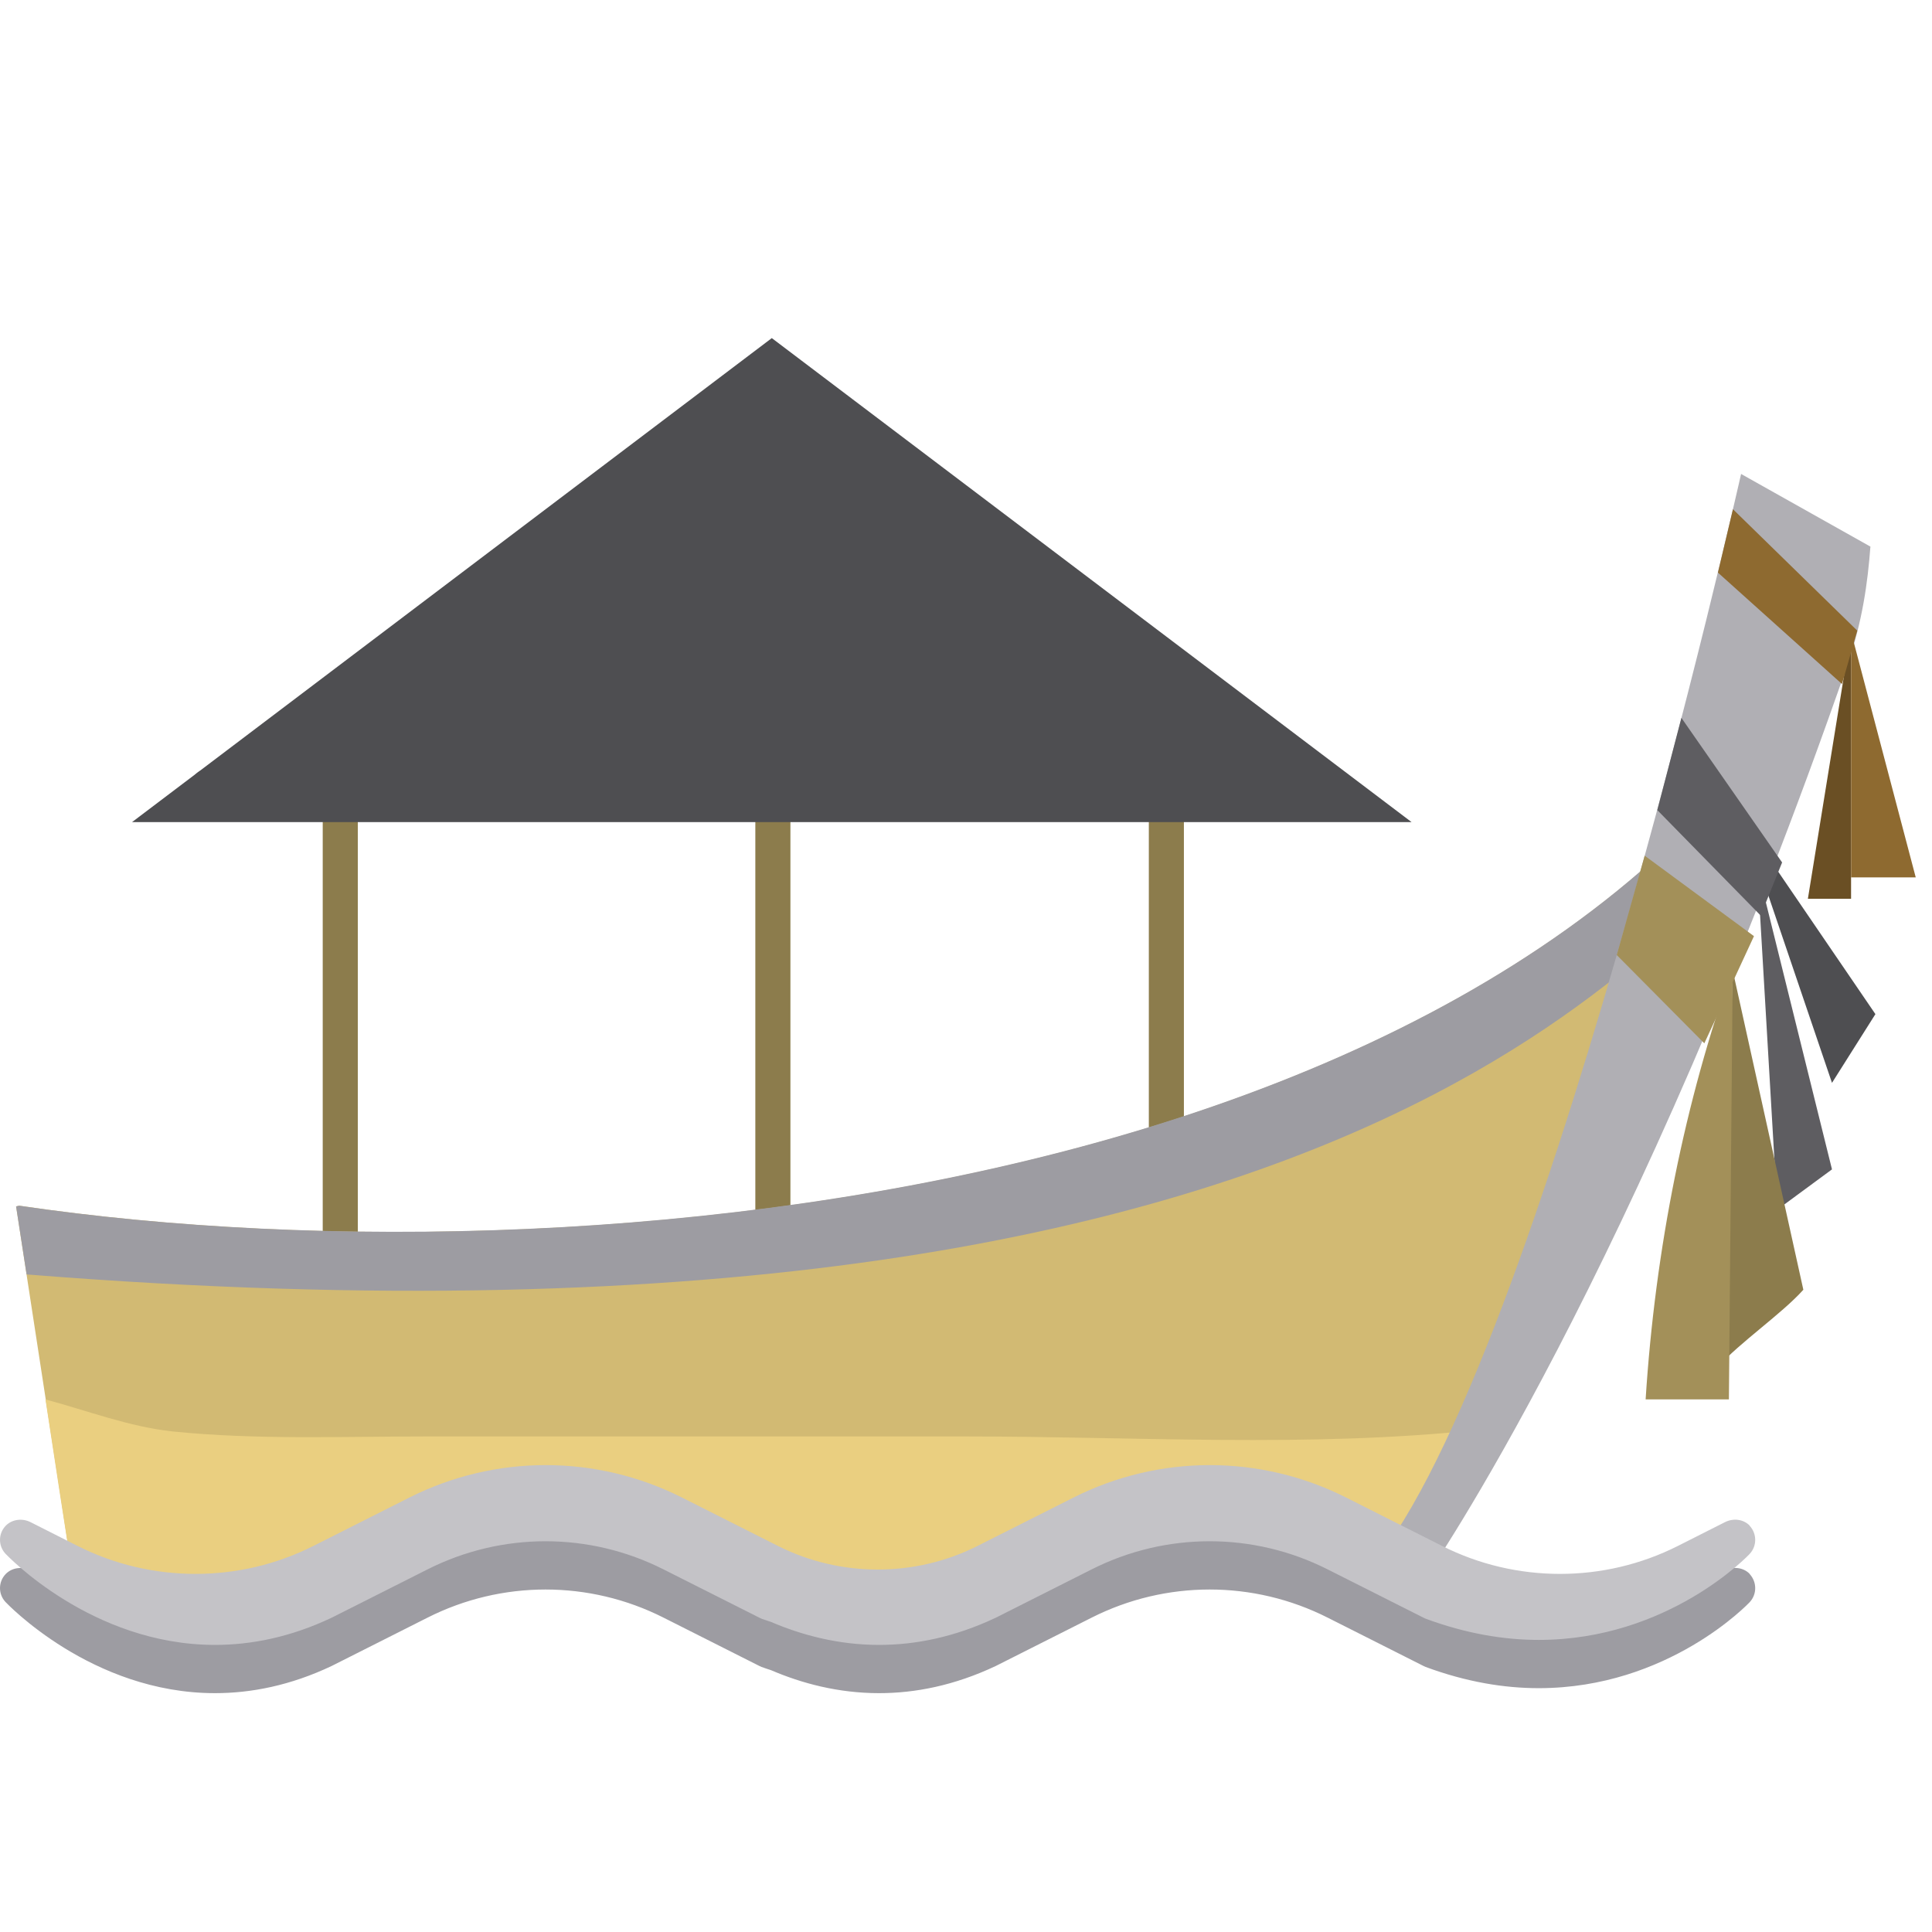 <svg width="120" height="120" viewBox="0 0 120 120" fill="none" xmlns="http://www.w3.org/2000/svg">
<path d="M116.485 62.989L113.788 67.258L108.23 50.892L116.485 62.989Z" fill="#4E4E51"/>
<path d="M113.788 72.632L110.394 75.131L109.149 53.899L113.788 72.632Z" fill="#5E5D61"/>
<path d="M106.703 84.907L107.636 60.335L112.009 80.108C110.689 81.589 108.007 83.425 106.703 84.907Z" fill="#8C7C4C"/>
<path d="M22.224 47.198H20.045V84.332H22.224V47.198Z" fill="#8C7C4C"/>
<path d="M49.094 47.198H46.915V84.332H49.094V47.198Z" fill="#8C7C4C"/>
<path d="M73.534 47.198H71.356V84.332H73.534V47.198Z" fill="#8C7C4C"/>
<path d="M12.753 50.892H78.395C79.61 50.892 79.818 48.282 78.632 47.862L47.286 36.626L12.545 47.839C11.345 48.237 11.537 50.869 12.768 50.869L12.753 50.892Z" fill="#4E4E51"/>
<path d="M47.938 21L87.675 51.062H8.202L47.938 21Z" fill="#4E4E51"/>
<path d="M1.193 74.888C38.29 80.373 101.664 73.318 116.174 33.972C109.475 57.372 100.123 79.09 88.622 97.889L4.542 98C3.357 90.303 2.186 82.629 1 74.932L1.193 74.888Z" fill="#D2BA73"/>
<path d="M110.083 52.705C112.558 46.026 114.158 40.983 116.174 33.95C101.679 73.296 38.29 80.351 1.193 74.888L1 74.932C1.222 76.348 1.43 77.741 1.652 79.157C89.155 86.145 103.606 54.873 110.083 52.705Z" fill="#9D9CA2"/>
<path d="M91.705 88.822C81.182 89.927 70.526 89.22 59.974 89.22H26.463C21.217 89.22 15.97 89.441 10.723 88.91C8.041 88.623 5.447 87.627 2.824 86.92C3.387 90.613 3.95 94.306 4.528 97.978L88.608 97.867C90.46 94.837 92.239 91.697 93.973 88.512C93.217 88.623 92.461 88.733 91.691 88.799L91.705 88.822Z" fill="#EACF80"/>
<path d="M108.142 29.438C108.142 29.438 95.321 86.499 84.665 97.867H88.622C88.622 97.867 101.561 79.267 114.752 41.271C115.671 38.639 116.011 36.162 116.174 33.95L108.142 29.438Z" fill="#B0AFB4"/>
<path d="M107.637 60.07C104.658 68.364 102.806 77.564 102.213 86.919C103.932 86.919 105.666 86.919 107.385 86.919C107.46 77.962 107.548 69.027 107.623 60.07H107.637Z" fill="#A39059"/>
<path d="M100.419 59.318L105.859 64.803L108.942 58.146L102.153 53.147L100.419 59.318Z" fill="#A39059"/>
<path d="M102.938 50.316L109.356 56.863L110.69 53.568L104.435 44.588L102.938 50.316Z" fill="#5E5D61"/>
<path d="M114.973 55.824H112.291L114.973 39.258V55.824Z" fill="#6A4F24"/>
<path d="M118.99 54.496H114.974V39.258L118.99 54.496Z" fill="#8E6A30"/>
<path d="M107.636 31.628L106.703 35.565L114.41 42.487L115.358 39.17L107.636 31.628Z" fill="#8E6A30"/>
<path d="M108.674 97.755C108.274 97.345 107.644 97.285 107.134 97.545L104.224 99.015C99.634 101.335 94.154 101.335 89.564 99.015L83.614 96.015C78.284 93.325 72.004 93.325 66.674 96.015L60.724 99.015C60.724 99.015 60.684 99.035 60.664 99.045C56.814 100.965 52.224 100.965 48.374 99.045C48.354 99.045 48.334 99.025 48.314 99.015L42.364 96.015C37.034 93.325 30.754 93.325 25.424 96.015L19.474 99.015C14.884 101.335 9.404 101.335 4.814 99.015L1.904 97.545C1.394 97.285 0.764 97.355 0.364 97.755C-0.116 98.245 -0.116 99.005 0.334 99.495C0.404 99.565 5.674 105.165 13.354 105.165C15.584 105.165 18.034 104.695 20.604 103.475L26.554 100.475C31.164 98.145 36.604 98.145 41.214 100.475L47.164 103.475C47.164 103.475 47.244 103.515 47.294 103.535C47.494 103.605 47.684 103.675 47.884 103.735C49.794 104.555 52.064 105.165 54.604 105.165C56.834 105.165 59.274 104.695 61.854 103.475L67.804 100.475C72.414 98.145 77.854 98.145 82.464 100.475L88.414 103.475C88.414 103.475 88.504 103.515 88.544 103.535C91.084 104.475 93.434 104.855 95.574 104.855C103.624 104.855 108.624 99.575 108.684 99.505C109.134 99.015 109.134 98.255 108.664 97.755H108.674Z" fill="#9D9CA2"/>
<path d="M108.674 94.757C108.274 94.347 107.644 94.287 107.134 94.547L104.224 96.017C99.634 98.338 94.154 98.338 89.564 96.017L83.614 93.017C78.284 90.328 72.004 90.328 66.674 93.017L60.724 96.017C60.724 96.017 60.684 96.037 60.664 96.047C56.814 97.968 52.224 97.968 48.374 96.047C48.354 96.047 48.334 96.028 48.314 96.017L42.364 93.017C37.034 90.328 30.754 90.328 25.424 93.017L19.474 96.017C14.884 98.338 9.404 98.338 4.814 96.017L1.904 94.547C1.394 94.287 0.764 94.358 0.364 94.757C-0.116 95.248 -0.116 96.007 0.334 96.498C0.404 96.567 5.674 102.168 13.354 102.168C15.584 102.168 18.034 101.698 20.604 100.477L26.554 97.478C31.164 95.147 36.604 95.147 41.214 97.478L47.164 100.477C47.164 100.477 47.244 100.517 47.294 100.538C47.494 100.608 47.684 100.677 47.884 100.738C49.794 101.557 52.064 102.168 54.604 102.168C56.834 102.168 59.274 101.698 61.854 100.477L67.804 97.478C72.414 95.147 77.854 95.147 82.464 97.478L88.414 100.477C88.414 100.477 88.504 100.517 88.544 100.538C91.084 101.477 93.434 101.858 95.574 101.858C103.624 101.858 108.624 96.578 108.684 96.507C109.134 96.017 109.134 95.257 108.664 94.757H108.674Z" fill="#C4C3C7"/>
</svg>
